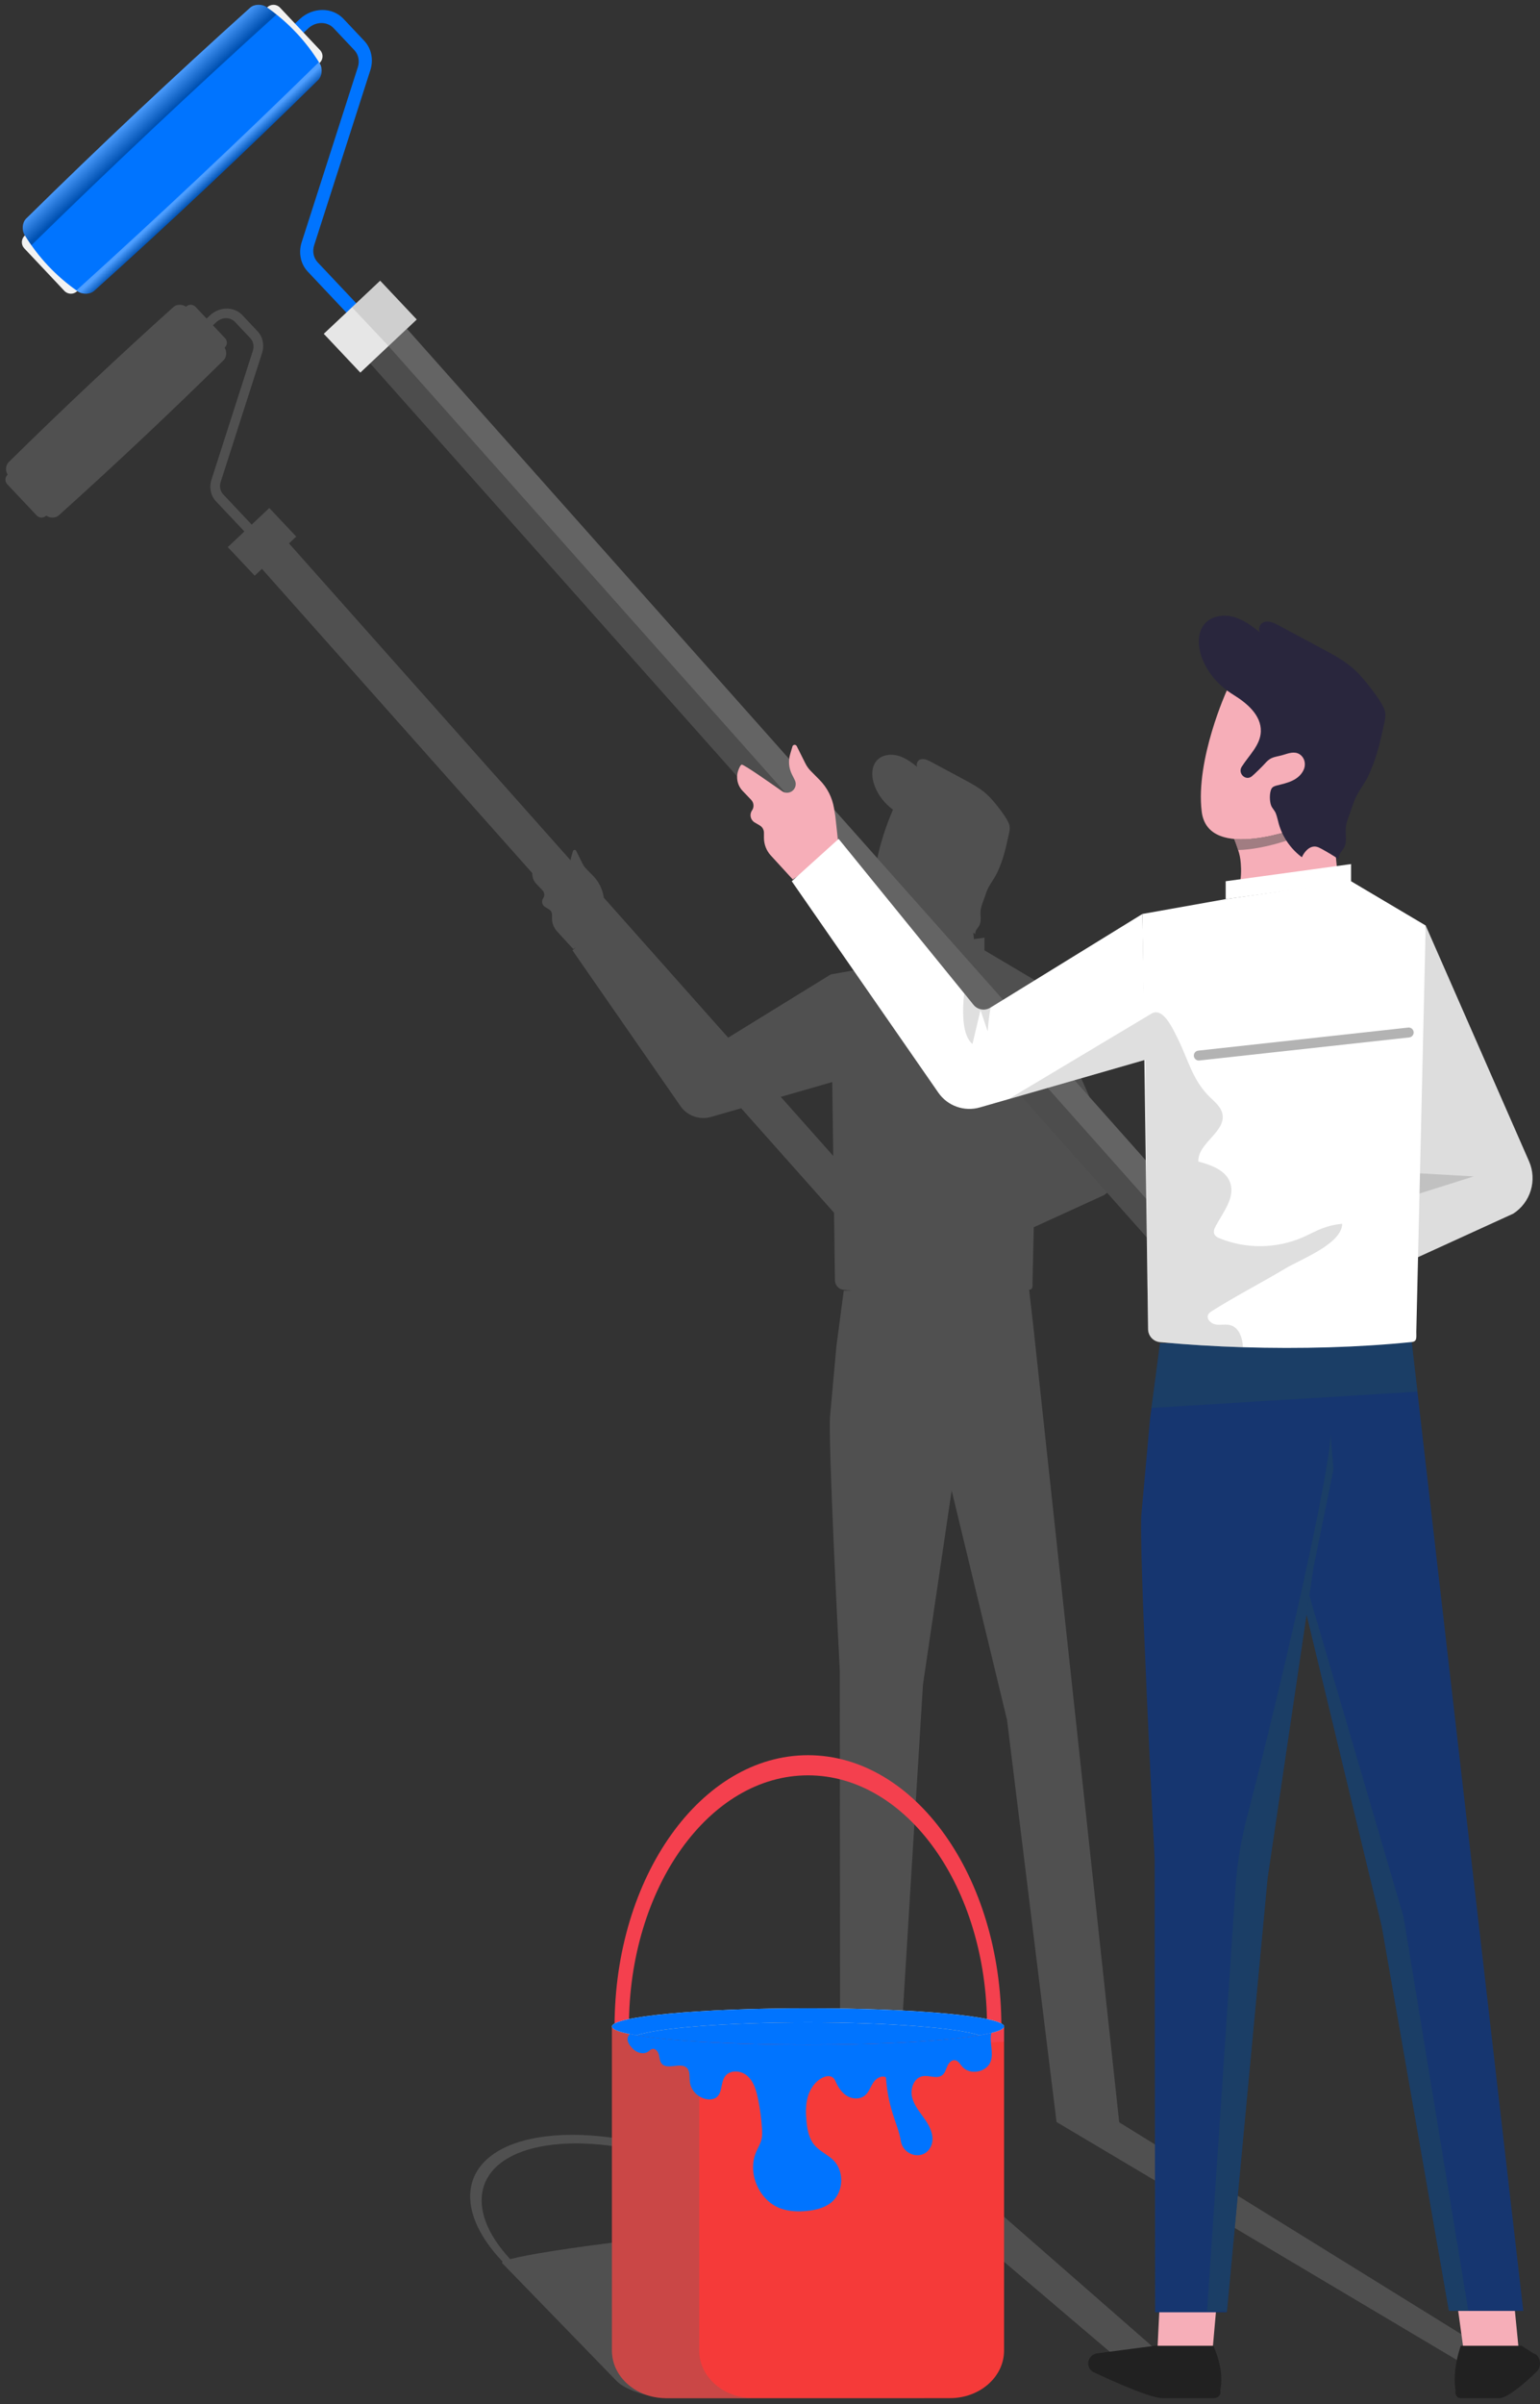 <svg width="216" height="337" viewBox="0 0 216 337" fill="none" xmlns="http://www.w3.org/2000/svg">
<rect x="0" y="0" width="216" height="337" fill="#333333" stroke="none"/>
<path opacity="0.35" d="M129.455 236.121L133.481 208.916L141.25 241.096L148.19 297.434L207.991 332.961L211.69 331.343L156.98 297.476L144.933 185.902L144.344 180.782C144.925 180.72 144.815 180.302 144.821 179.719L144.998 172.016L154.839 167.524C156.636 166.363 157.326 164.069 156.467 162.112L145.793 137.775L138.08 133.204V131.432L136.606 131.634C136.573 131.354 136.545 131.054 136.516 130.751C136.615 130.815 136.716 130.874 136.814 130.939C136.696 130.479 137.162 130.103 137.378 129.68C137.673 129.102 137.485 128.407 137.527 127.762C137.561 127.235 137.752 126.736 137.937 126.242C138.184 125.585 138.378 124.845 138.723 124.24C139.083 123.6 139.529 123.02 139.849 122.35C139.852 122.341 139.858 122.333 139.86 122.325C140.596 120.78 141.034 119.117 141.382 117.448C141.551 116.638 141.809 116.005 141.427 115.25C141.057 114.516 140.56 113.845 140.057 113.197C139.513 112.494 138.943 111.804 138.275 111.221C137.348 110.41 136.256 109.824 135.172 109.244C133.651 108.428 132.129 107.612 130.607 106.796C130.133 106.541 129.585 106.277 129.075 106.451C128.662 106.592 128.454 107.18 128.656 107.5C127.87 106.875 127.05 106.263 126.093 105.96C125.051 105.632 123.79 105.753 123.033 106.544C122.151 107.463 122.227 108.952 122.673 110.144C123.195 111.535 124.124 112.659 125.292 113.526L125.242 113.514C125.242 113.514 121.999 120.623 122.648 126.001C122.878 127.936 124.287 128.682 125.994 128.841C126.078 129.038 126.154 129.234 126.222 129.43C126.297 129.643 126.359 129.82 126.412 129.986C126.561 130.435 126.637 130.762 126.684 131.348C126.726 131.839 126.732 132.453 126.662 132.995L125.126 133.205V135.05H125.124L116.519 136.584L102.133 145.445L84.689 125.827L84.661 125.665C84.476 124.56 83.956 123.54 83.17 122.743L82.261 121.82C82.036 121.593 81.848 121.333 81.705 121.047L80.809 119.255C80.711 119.061 80.427 119.086 80.366 119.294L80.13 120.088C80.082 120.253 80.049 120.421 80.032 120.59L40.535 76.167L41.439 75.315L41.549 75.211L37.773 71.207L37.407 71.549L35.302 73.532L31.318 69.306C30.891 68.852 30.751 68.182 30.953 67.554L36.759 49.47C37.107 48.382 36.866 47.221 36.127 46.439L33.985 44.167C32.82 42.934 30.787 42.95 29.451 44.209L28.977 44.655L27.424 43.009C27.076 42.639 26.489 42.619 26.116 42.97L26.09 42.995C26.079 42.987 26.068 42.978 26.057 42.97C25.543 42.611 24.76 42.648 24.341 43.02C16.466 50.104 8.751 57.361 1.205 64.792C0.803 65.184 0.722 65.964 1.05 66.496C1.056 66.508 1.064 66.522 1.073 66.533L1.048 66.558C0.674 66.908 0.657 67.492 1.008 67.864L5.149 72.255C5.5 72.628 6.087 72.645 6.458 72.295L6.486 72.272C6.497 72.281 6.508 72.289 6.519 72.298C7.033 72.654 7.817 72.62 8.235 72.245C16.11 65.165 23.825 57.907 31.372 50.477C31.521 50.328 31.628 50.126 31.683 49.904C31.714 49.778 31.725 49.649 31.725 49.517C31.723 49.256 31.663 48.993 31.526 48.769C31.52 48.757 31.512 48.746 31.503 48.732L31.529 48.71C31.902 48.359 31.919 47.773 31.568 47.403L29.869 45.6L30.344 45.151C31.116 44.425 32.29 44.417 32.964 45.129L35.106 47.4C35.532 47.852 35.673 48.525 35.471 49.153L29.662 67.236C29.314 68.322 29.555 69.485 30.293 70.267L34.28 74.494L31.947 76.686L35.723 80.691L36.74 79.734L74.656 122.382C74.636 122.929 74.83 123.47 75.22 123.88L76.104 124.805C76.388 125.102 76.424 125.56 76.191 125.896C75.902 126.311 76.028 126.883 76.463 127.138L76.997 127.449C77.261 127.607 77.423 127.89 77.423 128.195V128.722C77.423 129.398 77.676 130.051 78.134 130.55L80.399 133.021L80.806 132.743L80.295 133.206L95.436 155.033C96.397 156.415 98.135 157.029 99.746 156.553L102.685 155.708L103.96 155.341L116.982 169.987L117.055 175.494L117.111 179.462C117.122 180.154 117.653 180.729 118.344 180.791C118.739 180.827 119.141 180.861 119.539 180.892L118.344 180.906L117.462 187.585L117.319 188.665L116.437 198.358C116.075 201.104 117.79 234.189 117.79 234.189L117.835 297.476L158.986 332.473H165.718L125.683 297.476L129.455 236.121ZM109.511 153.745L116.729 151.667L116.872 162.023L109.511 153.745Z" fill="#878787"/>
<path opacity="0.35" d="M112.769 312.239C103.4 302.849 85.768 297.423 74.56 299.78C64.638 301.866 63.285 309.468 70.511 317.024C70.409 317.09 70.379 317.15 70.429 317.201C70.438 317.21 70.453 317.22 70.469 317.231C70.453 317.221 70.439 317.211 70.429 317.201L86.464 333.714L86.464 333.715C87.766 335.055 91.202 336.141 94.219 336.141H103.619C103.605 336.141 103.589 336.141 103.575 336.141H128.603C132.938 336.141 135.252 334.777 133.605 333.096L113.328 312.389C113.263 312.323 113.072 312.274 112.769 312.239ZM113.305 312.517C113.312 312.51 113.316 312.505 113.321 312.5C113.317 312.505 113.312 312.511 113.305 312.517ZM112.997 312.685C112.87 312.736 112.709 312.791 112.515 312.849C112.594 312.825 112.673 312.802 112.739 312.778C112.944 312.71 113.104 312.646 113.208 312.586C113.154 312.618 113.082 312.651 112.997 312.685ZM113.217 312.582C113.24 312.568 113.255 312.555 113.272 312.542C113.255 312.556 113.24 312.568 113.217 312.582ZM111.689 313.066C111.669 313.07 111.647 313.075 111.627 313.08C111.675 313.069 111.72 313.057 111.767 313.046C111.74 313.053 111.716 313.059 111.689 313.066ZM111.93 313.007C111.962 312.999 111.994 312.991 112.025 312.983C112.015 312.986 112.006 312.988 111.996 312.991C111.975 312.996 111.951 313.002 111.93 313.007ZM112.323 312.904C112.339 312.9 112.355 312.895 112.371 312.891C112.355 312.896 112.339 312.9 112.323 312.904ZM111.627 313.08C111.614 313.083 111.602 313.086 111.59 313.089C111.537 313.101 111.482 313.113 111.426 313.126C111.494 313.111 111.562 313.095 111.627 313.08ZM111.35 313.143C111.31 313.152 111.271 313.161 111.23 313.17C111.22 313.172 111.209 313.174 111.199 313.177C111.258 313.164 111.318 313.15 111.375 313.138C111.366 313.14 111.358 313.142 111.35 313.143ZM91.361 315.998C91.372 315.997 91.383 315.996 91.395 315.995C91.354 315.999 91.313 316.004 91.272 316.008C91.302 316.005 91.331 316.002 91.361 315.998ZM92.078 315.92C92.149 315.912 92.221 315.904 92.293 315.897C92.313 315.894 92.334 315.892 92.355 315.89C92.262 315.9 92.17 315.91 92.078 315.92ZM95.536 315.524C95.517 315.526 95.499 315.528 95.48 315.531C95.498 315.529 95.517 315.527 95.536 315.524ZM70.612 317.286C70.645 317.295 70.683 317.303 70.724 317.311C70.682 317.303 70.646 317.295 70.612 317.286ZM70.743 317.315C70.778 317.321 70.816 317.328 70.856 317.334C70.816 317.328 70.778 317.321 70.743 317.315ZM70.878 317.337C70.97 317.35 71.074 317.361 71.188 317.371C71.072 317.361 70.969 317.35 70.878 317.337ZM71.275 317.377C71.291 317.379 71.308 317.379 71.325 317.381C71.308 317.379 71.291 317.379 71.275 317.377ZM75.663 300.91C85.93 298.832 101.863 303.734 110.547 312.181C106.138 312.251 97.428 312.977 88.458 314.038C80.267 315.007 73.995 316.006 71.559 316.653C65.07 309.689 66.479 302.769 75.663 300.91ZM70.608 317.284C70.589 317.279 70.571 317.274 70.555 317.269L70.608 317.284ZM70.527 317.257C70.527 317.257 70.529 317.258 70.53 317.259C70.518 317.254 70.505 317.249 70.495 317.245C70.505 317.248 70.513 317.253 70.527 317.257Z" fill="#878787"/>
<path d="M140.828 284.046V329.485C140.828 333.161 137.429 336.14 133.248 336.14H93.415C89.234 336.14 85.834 333.161 85.834 329.485V284.046C85.834 284.421 86.731 284.785 88.347 285.108C92.695 285.983 102.247 286.598 113.331 286.598C125.083 286.598 135.114 285.91 139.045 284.952C140.202 284.671 140.828 284.358 140.828 284.046Z" fill="#F53A39"/>
<path opacity="0.3" d="M105.654 336.141H93.418C89.234 336.141 85.836 333.163 85.836 329.486V284.047C85.836 284.421 86.732 284.787 88.349 285.108C90.482 285.538 93.867 285.903 98.072 286.169V329.486C98.072 333.163 101.473 336.141 105.654 336.141Z" fill="#666666"/>
<path d="M140.827 284.046V286.168C136.461 286.44 131.215 286.598 125.567 286.598C123.489 286.598 121.467 286.576 119.52 286.534C128.516 286.34 135.826 285.736 139.044 284.952C140.203 284.669 140.827 284.359 140.827 284.046Z" fill="#F4404E"/>
<path d="M119.499 286.534C117.518 286.576 115.452 286.598 113.333 286.598C107.687 286.598 102.438 286.437 98.072 286.168V284.046C98.072 284.42 98.971 284.786 100.586 285.107C104.116 285.82 111.074 286.357 119.499 286.534Z" fill="#F4404E"/>
<path d="M113.331 246.021C98.347 246.021 86.199 263.046 86.199 284.046H88.212C88.212 264.595 99.463 248.842 113.331 248.842C127.199 248.842 138.44 264.595 138.44 284.046H140.452C140.452 263.046 128.315 246.021 113.331 246.021Z" fill="#F4404E"/>
<path d="M137.387 285.285C132.694 286.066 123.675 286.597 113.331 286.597C102.987 286.597 93.968 286.066 89.275 285.285C92.393 284.233 101.986 283.473 113.331 283.473C124.676 283.473 134.269 284.233 137.387 285.285Z" fill="#0074FF"/>
<path d="M140.83 284.046C140.83 284.077 140.819 284.109 140.809 284.15C140.799 284.171 140.788 284.192 140.767 284.213C140.767 284.213 140.757 284.223 140.757 284.233C140.736 284.254 140.715 284.275 140.684 284.306C140.538 284.442 140.277 284.567 139.933 284.692C139.828 284.733 139.714 284.765 139.588 284.806C139.035 284.973 138.285 285.129 137.388 285.286C134.27 284.233 124.677 283.473 113.332 283.473C101.988 283.473 92.394 284.234 89.277 285.286C88.38 285.129 87.629 284.973 87.077 284.806C86.951 284.765 86.837 284.733 86.732 284.692C86.388 284.567 86.128 284.442 85.982 284.306L85.909 284.233C85.909 284.223 85.898 284.213 85.898 284.213C85.877 284.192 85.867 284.171 85.857 284.15C85.846 284.109 85.836 284.077 85.836 284.046C85.836 282.64 98.151 281.494 113.333 281.494C128.515 281.494 140.83 282.64 140.83 284.046Z" fill="white"/>
<path d="M140.83 284.046C140.83 284.077 140.819 284.109 140.809 284.15C140.799 284.171 140.788 284.192 140.767 284.213C140.767 284.213 140.757 284.223 140.757 284.233C140.736 284.254 140.715 284.275 140.684 284.306C140.538 284.442 140.277 284.567 139.933 284.692C139.828 284.733 139.714 284.765 139.588 284.806C139.035 284.973 138.285 285.129 137.388 285.286C134.27 284.233 124.677 283.473 113.332 283.473C101.988 283.473 92.394 284.234 89.277 285.286C88.38 285.129 87.629 284.973 87.077 284.806C86.951 284.765 86.837 284.733 86.732 284.692C86.388 284.567 86.128 284.442 85.982 284.306L85.909 284.233C85.909 284.223 85.898 284.213 85.898 284.213C85.877 284.192 85.867 284.171 85.857 284.15C85.846 284.109 85.836 284.077 85.836 284.046C85.836 282.64 98.151 281.494 113.333 281.494C128.515 281.494 140.83 282.64 140.83 284.046Z" fill="#0074FF"/>
<path d="M138.952 288.932C138.409 290.484 136.011 290.921 134.947 289.661C134.655 289.317 134.395 288.828 133.936 288.775C133.456 288.713 133.07 289.161 132.872 289.608C132.674 290.056 132.549 290.567 132.163 290.869C131.423 291.452 130.328 290.837 129.4 291.015C128.19 291.233 127.638 292.764 127.93 293.962C128.222 295.16 129.077 296.118 129.775 297.128C130.474 298.149 131.048 299.409 130.672 300.586C130.585 300.859 130.453 301.102 130.285 301.316C129.108 302.818 126.664 302.003 126.355 300.121C126.143 298.832 125.621 297.55 125.218 296.285C124.697 294.628 124.374 292.91 124.259 291.171C123.633 290.828 122.852 291.338 122.466 291.942C122.08 292.546 121.85 293.285 121.298 293.733C120.63 294.264 119.64 294.243 118.899 293.837C118.159 293.431 117.638 292.702 117.283 291.932C117.169 291.682 117.064 291.411 116.856 291.234C116.449 290.879 115.834 290.984 115.364 291.223C114.322 291.744 113.623 292.785 113.3 293.9C112.987 295.014 113.008 296.202 113.123 297.357C113.237 298.534 113.467 299.763 114.228 300.659C114.978 301.554 116.125 302.013 116.939 302.835C118.482 304.429 118.305 307.345 116.574 308.73C115.635 309.48 114.415 309.772 113.217 309.897C111.975 310.022 110.693 309.98 109.515 309.564C106.47 308.48 104.781 304.606 106.053 301.638C106.303 301.034 106.668 300.472 106.814 299.847C106.914 299.377 106.909 298.898 106.88 298.427C106.796 297.021 106.61 295.623 106.329 294.243C106.087 293.061 105.751 291.794 104.833 290.984C103.957 290.192 102.393 290.078 101.694 291.036C101.048 291.922 101.35 293.39 100.443 294.015C100.141 294.223 99.755 294.286 99.39 294.265C98.076 294.202 96.887 293.088 96.752 291.776C96.679 291.109 96.815 290.349 96.356 289.87C95.48 288.974 93.603 290.214 92.8 289.245C92.519 288.901 92.519 288.412 92.404 287.974C92.289 287.537 91.914 287.079 91.487 287.193C91.278 287.245 91.121 287.422 90.944 287.547C90.339 287.985 89.432 287.787 88.88 287.276C87.962 286.433 87.764 285.673 88.348 285.11C92.696 285.985 102.248 286.599 113.332 286.599C125.083 286.599 135.114 285.912 139.045 284.954C138.733 286.203 139.4 287.671 138.952 288.932Z" fill="#0074FF"/>
<path d="M53.152 45.882L51.764 47.189L43.168 38.074C42.165 37.011 41.837 35.434 42.31 33.959L50.194 9.406C50.468 8.554 50.278 7.643 49.698 7.028L46.79 3.945C45.877 2.977 44.281 2.992 43.233 3.978L26.854 19.387L25.645 18.105L42.023 2.695C43.837 0.988 46.598 0.963 48.178 2.639L51.086 5.722C52.089 6.785 52.418 8.362 51.944 9.837L44.06 34.39C43.787 35.242 43.977 36.153 44.556 36.768L53.152 45.882Z" fill="#0074FF"/>
<path d="M185.185 190.174C186.482 191.632 186.346 193.866 184.882 195.157L184.866 195.171C183.407 196.455 181.184 196.32 179.893 194.868L51.92 50.928L54.494 48.506L57.071 46.084L185.185 190.174Z" fill="#4D4D4D"/>
<path d="M49.367 43.069L45.412 46.789L50.54 52.226L54.495 48.506L58.448 44.786L53.321 39.349L49.367 43.069Z" fill="#E6E6E6"/>
<path opacity="0.3" d="M184.881 195.156L54.493 48.505L51.93 45.787L49.367 43.069L49.919 42.55L53.319 39.349L58.448 44.785L57.069 46.084L185.184 190.174C186.481 191.632 186.345 193.866 184.881 195.156Z" fill="#999999"/>
<path d="M44.844 8.806L10.808 40.828C10.302 41.303 9.507 41.28 9.031 40.775L3.406 34.811C2.93 34.306 2.954 33.512 3.46 33.037L37.496 1.014C38.001 0.539 38.797 0.563 39.272 1.067L44.897 7.032C45.373 7.536 45.349 8.33 44.844 8.806Z" fill="#F2F2F2"/>
<path d="M44.632 11.202C34.384 21.291 23.912 31.143 13.217 40.758C12.65 41.266 11.591 41.314 10.891 40.827C7.871 38.715 5.396 36.091 3.465 32.953C3.02 32.227 3.132 31.174 3.673 30.64C13.921 20.551 24.393 10.699 35.088 1.084C35.654 0.576 36.715 0.527 37.413 1.014C40.434 3.126 42.909 5.751 44.84 8.888C45.285 9.614 45.173 10.668 44.632 11.202Z" fill="#0074FF"/>
<path opacity="0.3" d="M44.728 8.708C44.767 8.768 44.804 8.826 44.841 8.888C45.285 9.613 45.173 10.67 44.632 11.204C34.385 21.292 23.913 31.145 13.218 40.758C12.651 41.268 11.589 41.315 10.892 40.829C10.832 40.789 10.776 40.748 10.719 40.706C22.268 30.267 33.606 19.6 44.728 8.708Z" fill="url(#paint0_linear_16786_2087)"/>
<path opacity="0.3" d="M38.782 2.038C27.106 12.588 15.647 23.368 4.406 34.38C4.077 33.919 3.764 33.443 3.464 32.954C3.021 32.23 3.131 31.174 3.674 30.639C13.921 20.55 24.393 10.698 35.087 1.084C35.652 0.576 36.716 0.528 37.414 1.013C37.884 1.341 38.341 1.682 38.782 2.038Z" fill="url(#paint1_linear_16786_2087)"/>
<path d="M199.968 129.728L214.46 162.766C215.627 165.425 214.691 168.538 212.249 170.114L197.584 176.81L199.968 129.728Z" fill="#DDDDDD"/>
<path d="M212.481 323.908L212.989 329.072H205.237L204.527 323.908H212.481Z" fill="#F6AEB8"/>
<path d="M204.88 328.801H213.437L215.071 329.861C216.086 330.114 216.347 331.761 215.484 332.469C215.484 332.469 211.794 336.138 210.291 336.138H204.807C204.36 336.138 204.035 335.612 204.151 335.077C203.877 333.231 204.101 331.148 204.88 328.801Z" fill="#212121"/>
<path opacity="0.3" d="M198.836 164.444L206.7 164.892L198.836 167.378V164.444Z" fill="#808080"/>
<path d="M187.939 123.113C183.884 126.965 179.316 124.256 173.816 124.115C174.098 123.271 174.111 121.956 174.03 120.998C173.965 120.204 173.862 119.758 173.66 119.148C173.59 118.926 173.504 118.685 173.403 118.396C173.31 118.129 173.207 117.863 173.094 117.596C176.525 117.921 180.85 116.505 182.205 116.02C182.479 115.924 182.63 115.864 182.63 115.864L183.126 114.287L185.983 113.767C185.986 113.827 185.991 113.89 185.996 113.953C186.026 114.307 186.072 114.654 186.134 114.991C186.298 115.863 186.582 116.668 187 117.387C187.363 118.013 187.36 122.627 187.939 123.113Z" fill="#F6AEB8"/>
<path d="M172.071 96.787C172.071 96.787 167.669 106.439 168.548 113.74C169.426 121.04 182.63 115.865 182.63 115.865L185.674 106.185L182.843 99.346L172.071 96.787Z" fill="#F6AEB8"/>
<path opacity="0.5" d="M182.205 116.021L181.779 117.373C181.779 117.373 177.507 119.048 173.66 119.149C173.59 118.927 173.504 118.686 173.403 118.397C173.31 118.13 173.207 117.864 173.094 117.598C176.525 117.921 180.85 116.506 182.205 116.021Z" fill="#4D4D4D"/>
<path d="M191.918 108.75C192.917 106.653 193.513 104.394 193.985 102.128C194.214 101.028 194.564 100.17 194.046 99.142C193.543 98.145 192.868 97.238 192.186 96.358C191.446 95.403 190.674 94.466 189.765 93.672C188.508 92.574 187.024 91.776 185.553 90.987C183.488 89.88 181.422 88.772 179.356 87.664C178.711 87.318 177.969 86.962 177.275 87.198C176.582 87.434 176.312 88.602 177 88.854C175.841 87.926 174.645 86.979 173.228 86.533C171.811 86.088 170.101 86.251 169.073 87.323C167.877 88.572 167.977 90.593 168.585 92.211C169.422 94.443 171.029 96.17 173.036 97.411C174.814 98.51 176.933 100.214 176.843 102.556C176.771 104.45 175.197 105.848 174.163 107.471C173.578 108.389 174.693 109.494 175.557 108.831C175.563 108.826 175.569 108.822 175.575 108.817C175.919 108.546 177.106 107.381 177.393 107.05C178.349 105.948 178.837 106.188 180.227 105.739C180.997 105.49 181.868 105.261 182.545 105.936C183.079 106.468 183.155 107.31 182.815 107.982C182.096 109.397 180.552 109.739 179.142 110.085C178.84 110.16 178.506 110.26 178.352 110.53C178.027 111.099 178.059 112.346 178.295 112.925C178.444 113.293 178.785 113.603 178.94 113.996C179.13 114.477 179.225 114.992 179.366 115.487C179.894 117.34 181.051 119.008 182.602 120.154C182.964 119.348 183.696 118.536 184.571 118.668C184.841 118.709 185.089 118.839 185.33 118.969C186.17 119.423 186.988 119.916 187.782 120.445C187.622 119.819 188.257 119.308 188.55 118.733C188.949 117.949 188.696 117.007 188.753 116.129C188.799 115.416 189.056 114.735 189.309 114.066C189.646 113.177 189.909 112.172 190.375 111.347C190.865 110.48 191.468 109.692 191.904 108.781C191.908 108.771 191.913 108.761 191.918 108.75Z" fill="#29263D"/>
<path d="M162.607 323.908L162.354 329.072H170.105L170.561 323.908H162.607Z" fill="#F6AEB8"/>
<path d="M170.184 328.801H161.965L153.869 329.861C152.52 330.114 152.173 331.761 153.32 332.469C153.32 332.469 160.996 336.138 162.994 336.138H170.281C170.875 336.138 171.308 335.612 171.153 335.077C171.517 333.231 171.22 331.148 170.184 328.801Z" fill="#212121"/>
<path d="M190.726 187.978L190.621 188.496L189.15 195.656L187.035 205.953L186.874 206.744L186.098 210.55L184.236 219.692L183.258 226.305L177.79 263.242L172.1 323.838L172.083 323.971L172.069 324.102H162.015L161.954 260.619C161.954 260.619 159.625 215.7 160.117 211.974L161.312 198.812L161.507 197.346L162.705 188.28L190.726 187.978Z" fill="#163670"/>
<path d="M213.654 323.907H203.225L193.805 269.994L183.259 226.305L180.076 213.126L181.572 196.12L182.203 188.938L190.622 188.496L198.005 188.11L198.805 195.065L213.654 323.907Z" fill="#163670"/>
<path opacity="0.6" d="M198.804 195.066L189.151 195.657L181.571 196.12L180.515 196.184L175.989 196.459L161.508 197.347L162.706 188.28L190.726 187.978L190.621 188.497L198.004 188.111L198.804 195.066Z" fill="#1E4360"/>
<path d="M198.651 186.669C198.645 187.461 198.793 188.03 198.003 188.11C190.629 188.86 182.399 189.09 174.335 188.838C170.377 188.715 166.461 188.474 162.705 188.124C161.766 188.038 161.046 187.258 161.032 186.319L160.957 180.934L160.512 148.583L160.431 142.72L160.229 128.108L171.911 126.026L189.498 123.52L199.969 129.727L198.651 186.669Z" fill="white"/>
<path d="M189.501 123.622L171.914 126.027V123.52L189.501 121.115V123.622Z" fill="white"/>
<path d="M111.192 123.268L108.117 119.914C107.495 119.237 107.151 118.352 107.151 117.433V116.719C107.151 116.302 106.93 115.916 106.571 115.705L105.849 115.28C105.258 114.934 105.087 114.159 105.477 113.597C105.796 113.138 105.747 112.519 105.361 112.115L104.161 110.859C103.428 110.092 103.193 108.976 103.553 107.978C103.714 107.533 103.892 107.178 104.051 107.178C104.382 107.178 108.091 109.772 109.679 110.894C110.108 111.197 110.68 111.192 111.105 110.884C111.589 110.532 111.748 109.883 111.48 109.348L111.078 108.545C110.638 107.666 110.548 106.653 110.827 105.711L111.146 104.633C111.229 104.351 111.616 104.316 111.748 104.58L112.966 107.015C113.16 107.403 113.414 107.757 113.718 108.065L114.953 109.315C116.021 110.397 116.729 111.782 116.979 113.282L117.158 114.356L117.652 118.891L111.192 123.268Z" fill="#F6AEB8"/>
<path d="M160.624 148.55L137.459 155.218C135.269 155.862 132.909 155.029 131.609 153.153L111.051 123.52L117.628 117.584L135.234 139.23L136.156 140.365L136.548 140.848C136.957 141.353 137.588 141.584 138.197 141.501C138.438 141.468 138.678 141.384 138.897 141.248L138.95 141.215L160.23 128.109L160.624 148.55Z" fill="white"/>
<path opacity="0.25" d="M188.26 171.53C188.207 174.359 182.434 176.511 180.313 177.782C176.889 179.831 173.389 181.619 170.026 183.737C169.806 183.876 169.573 184.026 169.459 184.262C169.153 184.878 169.862 185.555 170.543 185.655C171.223 185.758 171.935 185.561 172.597 185.753C173.814 186.108 174.287 187.557 174.334 188.837C170.376 188.715 166.46 188.473 162.704 188.124C161.765 188.038 161.045 187.258 161.031 186.319L160.956 180.933C160.959 180.914 160.962 180.895 160.962 180.875C161.037 179.801 160.94 178.682 160.928 177.605C160.895 174.57 160.864 171.536 160.831 168.502C160.77 162.647 160.709 156.789 160.647 150.934C160.639 150.14 160.631 149.346 160.622 148.549L160.511 148.582L141.443 154.071C141.443 154.071 156.275 145.204 160.431 142.719C161.109 142.313 161.504 142.078 161.504 142.078C163.149 141.095 164.542 144.288 165.184 145.567C166.665 148.513 167.246 151.42 169.739 153.824C170.434 154.492 171.243 155.159 171.449 156.103C172.002 158.635 167.98 160.214 168.077 162.804C169.867 163.296 171.907 164.007 172.533 165.753C173.281 167.838 171.563 169.889 170.521 171.844C170.331 172.199 170.159 172.627 170.329 172.993C170.468 173.301 170.804 173.465 171.118 173.593C174.79 175.081 179.062 175.025 182.695 173.443C183.635 173.034 184.53 172.529 185.489 172.163C186.378 171.828 187.312 171.614 188.26 171.53Z" fill="#808080"/>
<path opacity="0.6" d="M205.948 323.908H203.224L193.804 269.995L183.258 226.306L183.65 223.646L196.864 268.682L205.948 323.908Z" fill="#1E4360"/>
<path d="M168.141 148.647C167.791 148.647 167.49 148.384 167.451 148.029C167.41 147.648 167.685 147.305 168.066 147.263L197.509 144.032C197.89 143.989 198.234 144.265 198.276 144.646C198.318 145.027 198.043 145.369 197.662 145.412L168.218 148.643C168.192 148.646 168.166 148.647 168.141 148.647Z" fill="#B3B3B3"/>
<path opacity="0.25" d="M138.95 141.216C138.628 142.813 138.536 144.576 138.536 144.576L137.524 141.586L136.398 146.338C134.989 145.167 134.936 142.038 135.234 139.231L136.157 140.367L136.549 140.85C136.957 141.355 137.588 141.586 138.197 141.502C138.439 141.469 138.678 141.386 138.897 141.25L138.95 141.216Z" fill="#808080"/>
<path opacity="0.6" d="M187.036 205.954L186.874 206.745L186.099 210.551L184.237 219.693L177.791 263.243L172.101 323.839L172.085 323.972L169.305 323.908L173.279 264.681C173.507 261.269 174.06 257.888 174.933 254.584C177.983 243.033 185.921 210.171 186.663 201.093C186.672 201.784 186.86 203.847 187.036 205.954Z" fill="#1E4360"/>
<defs>
<linearGradient id="paint0_linear_16786_2087" x1="29.109" y1="26.176" x2="28.072" y2="25.073" gradientUnits="userSpaceOnUse">
<stop/>
<stop offset="1" stop-color="white"/>
</linearGradient>
<linearGradient id="paint1_linear_16786_2087" x1="19.159" y1="15.627" x2="21.354" y2="17.96" gradientUnits="userSpaceOnUse">
<stop stop-color="white"/>
<stop offset="1"/>
</linearGradient>
</defs>
</svg>
